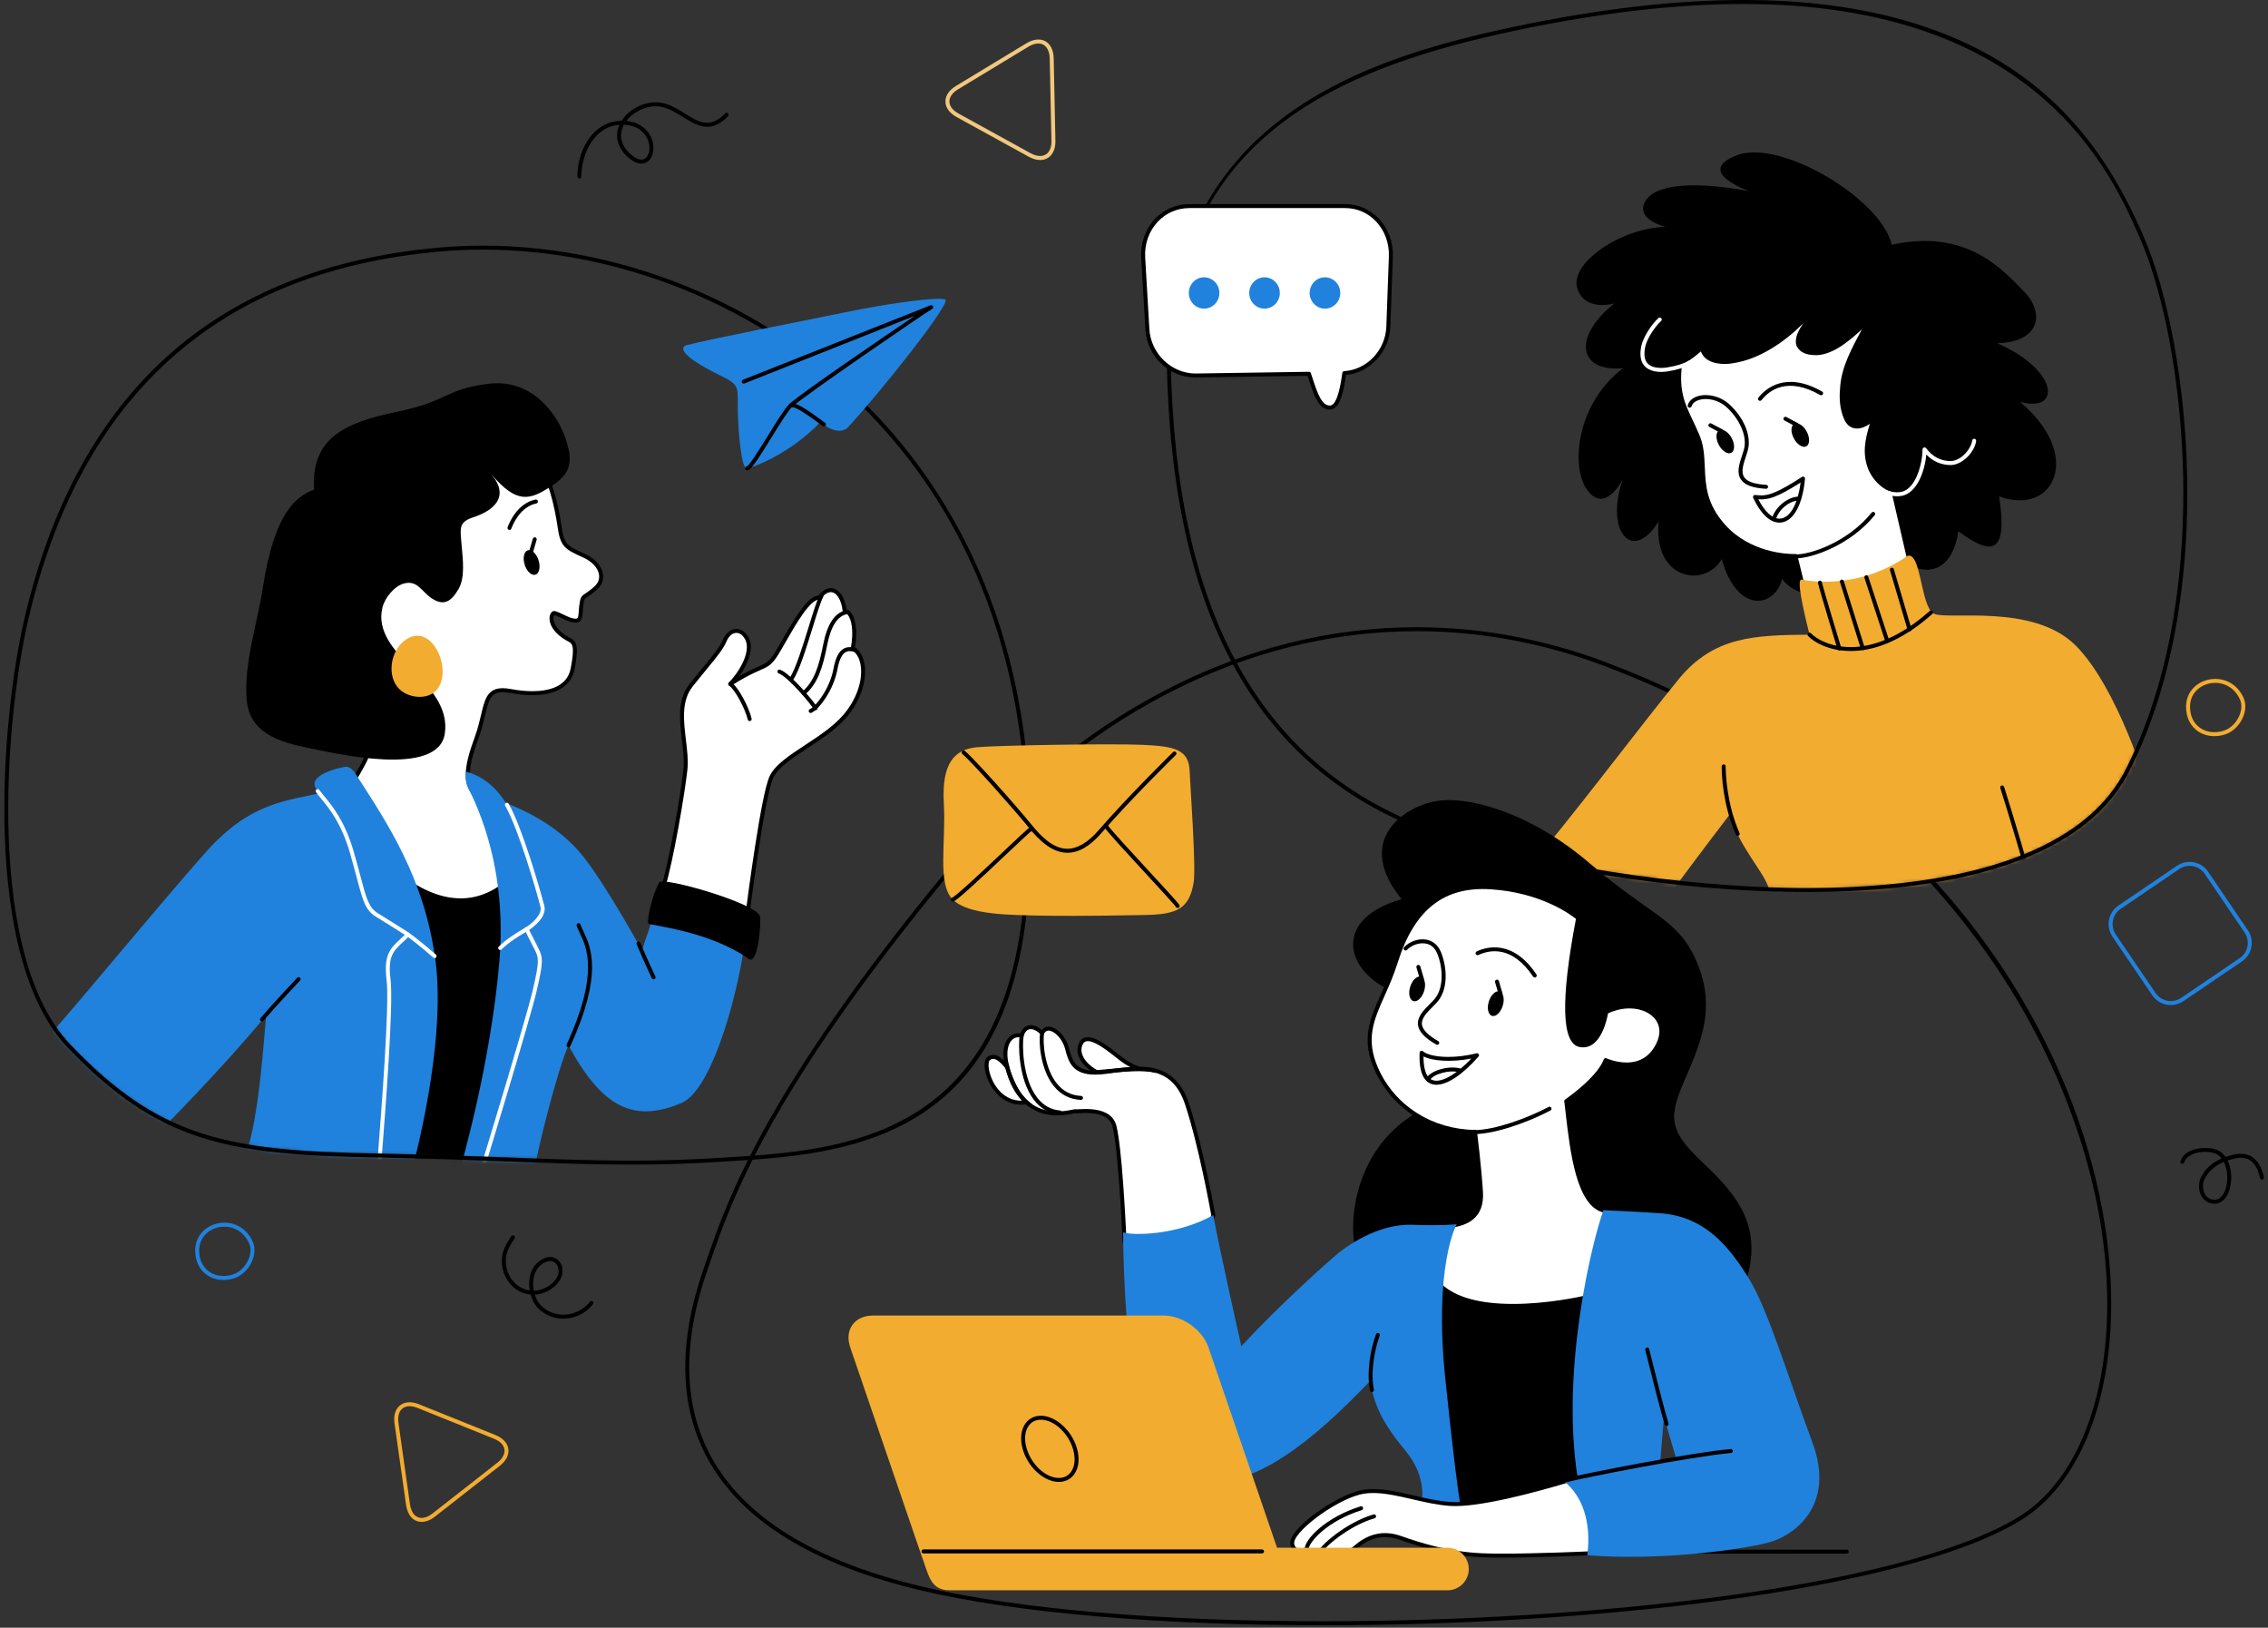 <svg xmlns="http://www.w3.org/2000/svg" width="492" height="353" viewBox="0 0 492 353" fill="none"><rect x="0" y="0" width="492" height="353" fill="#333333" stroke="none"/><path d="M480.424 261.048C480.226 261.048 480.023 261.028 479.816 260.986C478.683 260.797 477.802 260.069 477.349 258.935C476.795 257.554 476.993 255.81 477.829 254.696C478.476 253.389 480.147 252.017 481.943 251.221C481.577 250.752 481.131 250.388 480.603 250.177C479.392 249.692 477.197 249.598 475.517 250.376C474.642 250.781 474.077 251.352 473.838 252.071C473.762 252.297 473.52 252.419 473.292 252.343C473.066 252.267 472.944 252.023 473.019 251.797C473.333 250.857 474.071 250.095 475.155 249.592C476.82 248.819 479.303 248.725 480.924 249.376C481.679 249.678 482.296 250.213 482.775 250.895C483.085 250.793 483.395 250.708 483.7 250.648C485.532 250.034 487.116 250.07 488.352 250.77C489.682 251.523 490.609 253.044 491.108 255.291C491.16 255.524 491.013 255.754 490.78 255.806C490.547 255.857 490.317 255.711 490.265 255.478C489.821 253.48 489.034 252.148 487.927 251.521C486.909 250.945 485.562 250.932 483.92 251.48C483.69 251.525 483.459 251.586 483.225 251.658C484.123 253.474 484.268 255.933 483.674 257.934C483.082 259.926 481.892 261.047 480.424 261.048ZM482.411 251.96C480.737 252.678 479.161 253.946 478.559 255.146C477.864 256.085 477.708 257.515 478.148 258.613C478.387 259.209 478.897 259.958 479.969 260.137C481.81 260.499 482.59 258.547 482.845 257.689C483.393 255.848 483.238 253.564 482.411 251.96Z" fill="black"></path><path d="M122.188 285.975C120.071 285.975 118.099 285.135 116.596 283.585C115.929 282.832 115.424 281.833 115.12 280.751C114.003 280.654 112.931 280.269 111.984 279.614C110.333 278.472 109.219 276.602 108.928 274.486C108.6 271.863 109.504 270.249 110.921 268.085C111.051 267.887 111.32 267.831 111.518 267.961C111.717 268.091 111.773 268.359 111.643 268.558C110.296 270.613 109.486 271.994 109.784 274.372C110.041 276.245 111.023 277.899 112.475 278.904C113.217 279.419 114.049 279.74 114.917 279.86C114.735 278.814 114.738 277.735 114.958 276.758C115.373 274.914 116.469 273.566 118.123 272.86C119.125 272.433 120.181 272.547 120.949 273.164C121.831 273.872 122.203 275.115 121.946 276.489C121.504 278.296 119.464 280.055 117.194 280.605C116.801 280.695 116.406 280.748 116.015 280.768C116.286 281.622 116.699 282.402 117.228 283C118.638 284.454 120.54 285.198 122.553 285.103C124.676 284.995 126.649 283.977 127.965 282.311C128.113 282.124 128.384 282.093 128.572 282.239C128.758 282.387 128.79 282.658 128.643 282.845C127.173 284.707 124.97 285.844 122.598 285.965C122.46 285.972 122.323 285.975 122.188 285.975ZM119.334 273.467C119.053 273.467 118.758 273.529 118.462 273.656C116.707 274.404 116.046 275.86 115.8 276.949C115.589 277.883 115.6 278.922 115.796 279.912C116.194 279.905 116.597 279.857 116.998 279.765C118.939 279.295 120.744 277.776 121.104 276.308C121.297 275.276 121.039 274.344 120.409 273.838C120.102 273.592 119.732 273.467 119.334 273.467Z" fill="black"></path><path d="M125.693 38.696C125.456 38.696 125.262 38.503 125.261 38.266C125.245 34.584 126.667 30.897 128.972 28.644C130.601 27.052 132.63 26.204 134.859 26.181C136.605 23.441 140.252 21.754 143.453 22.284C145.331 22.596 146.975 23.623 148.564 24.616C151.503 26.452 154.043 28.038 157.308 24.593C157.471 24.42 157.745 24.412 157.918 24.577C158.091 24.74 158.098 25.014 157.934 25.187C154.185 29.145 151.096 27.216 148.107 25.348C146.59 24.399 145.02 23.419 143.313 23.136C140.644 22.695 137.534 24.041 135.879 26.227C139.326 26.569 141.085 28.745 141.585 30.759C142.051 32.635 141.496 34.499 140.268 35.192C139.559 35.592 138.039 35.935 135.841 33.728C133.878 31.757 133.356 29.346 134.382 27.063C132.557 27.187 130.944 27.925 129.577 29.262C127.433 31.358 126.111 34.807 126.126 38.264C126.127 38.502 125.935 38.696 125.696 38.697C125.695 38.696 125.693 38.696 125.693 38.696ZM135.347 27.053C135.332 27.082 135.316 27.111 135.3 27.142C134.244 29.191 134.652 31.313 136.451 33.118C137.761 34.434 138.999 34.916 139.843 34.439C140.726 33.941 141.115 32.449 140.746 30.967C140.529 30.088 139.499 27.241 135.347 27.053Z" fill="black"></path><path d="M480.384 159.648C477.362 159.648 475.012 157.783 474.397 154.898C473.842 152.288 474.694 150.543 475.506 149.538C476.675 148.094 478.557 147.232 480.54 147.232C483.309 147.232 485.632 148.819 486.758 151.477C487.26 152.704 487.181 154.175 486.54 155.625C485.807 157.282 484.427 158.647 482.938 159.188C482.1 159.493 481.24 159.648 480.384 159.648ZM480.54 148.094C478.815 148.094 477.184 148.837 476.177 150.08C475.181 151.311 474.857 152.915 475.241 154.718C475.767 157.189 477.786 158.784 480.384 158.784C481.139 158.784 481.899 158.647 482.643 158.377C483.918 157.913 485.109 156.724 485.751 155.275C486.297 154.042 486.371 152.811 485.96 151.808C484.977 149.485 482.95 148.094 480.54 148.094Z" fill="#F2AC30"></path><path d="M48.501 277.578C45.479 277.578 43.129 275.713 42.514 272.828C41.958 270.217 42.81 268.472 43.624 267.467C44.792 266.023 46.675 265.161 48.657 265.161C51.426 265.161 53.749 266.748 54.875 269.405C55.377 270.634 55.299 272.105 54.657 273.556C53.924 275.213 52.544 276.577 51.056 277.118C50.217 277.423 49.358 277.578 48.501 277.578ZM48.657 266.024C46.932 266.024 45.301 266.766 44.295 268.01C43.298 269.242 42.974 270.845 43.359 272.647C43.885 275.118 45.904 276.715 48.502 276.715C49.257 276.715 50.017 276.578 50.761 276.307C52.036 275.844 53.227 274.655 53.868 273.207C54.415 271.973 54.489 270.741 54.078 269.737C53.094 267.415 51.068 266.024 48.657 266.024Z" fill="#2082DD"></path><path d="M470.917 217.967C469.303 217.967 467.802 217.176 466.902 215.851L458.253 203.118C457.53 202.052 457.265 200.764 457.51 199.491C457.752 198.217 458.473 197.118 459.538 196.394L472.273 187.743C473.074 187.2 474.01 186.913 474.981 186.913C476.595 186.913 478.097 187.704 478.998 189.03L487.647 201.763C489.144 203.972 488.568 206.988 486.362 208.488L473.63 217.135C472.826 217.68 471.889 217.967 470.917 217.967ZM474.979 187.776C474.182 187.776 473.413 188.011 472.757 188.457L460.022 197.108C459.147 197.702 458.556 198.605 458.355 199.653C458.156 200.699 458.373 201.757 458.967 202.632L467.616 215.365C468.354 216.454 469.588 217.104 470.916 217.104C471.715 217.104 472.483 216.868 473.142 216.421L485.873 207.773C487.688 206.54 488.161 204.061 486.93 202.247L478.281 189.515C477.543 188.426 476.307 187.776 474.979 187.776Z" fill="#2082DD"></path><path d="M91.475 330.051C89.707 330.051 88.409 328.645 88.088 326.382L85.585 308.704C85.375 307.218 85.65 305.988 86.381 305.148C87.356 304.024 89.045 303.789 90.905 304.538L107.465 311.207C109.098 311.865 110.097 312.936 110.279 314.221C110.461 315.507 109.799 316.813 108.413 317.898L94.356 328.906C93.4 329.653 92.403 330.051 91.475 330.051ZM88.841 304.961C88.084 304.961 87.459 305.22 87.031 305.712C86.478 306.35 86.267 307.369 86.44 308.581L88.942 326.26C89.202 328.092 90.148 329.187 91.474 329.187C92.207 329.187 93.02 328.854 93.823 328.225L107.881 317.217C109.012 316.331 109.561 315.309 109.424 314.341C109.287 313.373 108.476 312.544 107.141 312.006L90.582 305.337C89.961 305.087 89.376 304.961 88.841 304.961Z" fill="#F2AC30"></path><path d="M225.638 34.702C224.86 34.702 224.03 34.462 223.172 33.99L207.527 25.387C205.985 24.54 205.121 23.358 205.094 22.059C205.067 20.761 205.881 19.544 207.386 18.633L222.66 9.386C223.555 8.844 224.426 8.569 225.248 8.569C227.221 8.569 228.529 10.167 228.58 12.641L228.953 30.49C228.982 31.901 228.608 33.046 227.869 33.799C227.29 34.389 226.52 34.702 225.638 34.702ZM225.248 9.431C224.594 9.431 223.854 9.671 223.105 10.124L207.831 19.37C206.601 20.115 205.935 21.063 205.956 22.041C205.976 23.019 206.681 23.939 207.942 24.631L223.587 33.235C225.059 34.043 226.435 34.029 227.251 33.195C227.824 32.61 228.113 31.681 228.089 30.507L227.716 12.658C227.675 10.668 226.729 9.431 225.248 9.431Z" fill="#F2C87E"></path><path d="M287.054 352.465C287.047 352.465 287.046 352.465 287.039 352.465C251.346 352.464 220.372 349.783 199.824 344.916C176.438 339.377 160.861 329.775 153.528 316.375C147.329 305.051 147.044 291.143 152.68 275.036C152.892 274.431 153.11 273.8 153.337 273.143C157.738 260.389 165.929 236.65 204.9 189.351C233.235 154.961 269.6 136.021 307.297 136.021C321.206 136.021 335.033 138.583 348.392 143.635C381.698 156.231 409.549 176.479 428.935 202.19C445.249 223.828 455.418 249.128 457.568 273.43C459.891 299.688 452.422 321.319 438.074 329.881C411.932 345.481 343.388 352.465 287.054 352.465ZM307.297 136.883C269.862 136.883 233.733 155.712 205.565 189.9C166.694 237.079 158.535 260.721 154.151 273.424C153.924 274.083 153.706 274.715 153.494 275.321C147.941 291.188 148.207 304.861 154.283 315.962C161.496 329.138 176.884 338.597 200.022 344.078C220.508 348.929 251.411 351.602 287.039 351.603C287.043 351.603 287.05 351.603 287.054 351.603C343.272 351.603 411.629 344.658 437.633 329.139C451.693 320.748 459.002 299.431 456.708 273.506C452.992 231.512 422.316 172.514 348.087 144.442C334.825 139.425 321.101 136.883 307.297 136.883Z" fill="black"></path><mask id="mask0_30_12" style="mask-type:luminance" maskUnits="userSpaceOnUse" x="1" y="53" width="223" height="200"><path d="M5.597 134.798C1.251 153.781 -4.382 206.566 14.978 226.862C34.337 247.158 49.012 249.969 82.11 250.593C115.207 251.217 131.757 253.087 156.111 251.527C180.467 249.968 218.558 249.108 222.618 194.076C229.951 94.673 155.29 48.809 95.339 54.117C35.389 59.425 13.794 98.988 5.597 134.798Z" fill="white"></path></mask><g mask="url(#mask0_30_12)"><path d="M117.548 101.342C119.264 104.152 120.667 109.149 121.451 114.612C121.999 118.437 123.013 118.829 126.759 120.545C130.506 122.262 131.366 125.54 129.335 127.414C126.444 130.083 126.447 128.624 126.057 131.63C125.796 133.633 126.339 135.234 123.643 134.371C122.584 134.032 120.395 132.729 120.083 132.969C119.15 133.69 119.436 136.421 122.996 138.47C124.293 139.217 125.369 139.117 124.222 145.056C123.223 150.23 116.962 151.028 110.756 149.857C104.55 148.687 105.839 153.37 103.379 160.044C100.92 166.719 100.569 170.465 103.964 173.276C107.361 176.086 110.054 189.551 109.702 192.83C109.351 196.108 97.641 202.899 87.688 191.893C82.303 184.399 76.213 169.997 76.213 169.997C76.213 169.997 82.536 161.215 82.418 152.667C82.302 144.12 78.672 111.919 90.498 102.786C102.326 93.653 116.377 99.079 117.548 101.342Z" fill="white"></path><path d="M99.906 198.353C96.734 198.353 91.984 197.283 87.371 192.18C81.988 184.695 75.879 170.307 75.818 170.163C75.76 170.024 75.778 169.866 75.866 169.743C75.928 169.656 82.104 160.974 81.99 152.671C81.974 151.491 81.888 149.816 81.79 147.877C81.168 135.727 79.876 110.445 90.237 102.444C95.808 98.141 101.628 97.238 105.529 97.238C111.867 97.238 117.108 99.551 117.933 101.143C119.609 103.886 121.053 108.782 121.88 114.551C122.383 118.067 123.216 118.448 126.721 120.052L126.941 120.153C129.111 121.148 130.515 122.716 130.792 124.455C130.99 125.694 130.577 126.858 129.63 127.731C128.604 128.679 127.925 129.124 127.476 129.419C126.731 129.907 126.717 129.917 126.487 131.685C126.439 132.051 126.42 132.402 126.401 132.726C126.323 134.088 126.196 135.641 123.513 134.781C123.065 134.638 122.45 134.343 121.855 134.058C121.335 133.809 120.574 133.445 120.275 133.38C120.119 133.56 120.041 133.874 120.066 134.247C120.136 135.271 120.999 136.82 123.213 138.094C123.327 138.16 123.44 138.22 123.55 138.277C124.954 139.013 125.699 139.694 124.647 145.137C123.947 148.762 120.686 150.758 115.463 150.758C113.974 150.758 112.364 150.597 110.679 150.279C110.073 150.165 109.528 150.107 109.06 150.107C106.515 150.107 106.035 151.684 105.194 155.251C104.85 156.711 104.459 158.366 103.787 160.191C101.175 167.28 101.289 170.497 104.241 172.941C107.782 175.871 110.504 189.411 110.133 192.874C109.896 195.08 105.498 198.353 99.906 198.353ZM76.706 170.047C77.496 171.886 83.105 184.772 88.04 191.639C92.412 196.47 96.908 197.491 99.906 197.491C105.115 197.491 109.097 194.436 109.275 192.782C109.614 189.614 106.896 176.258 103.691 173.606C99.976 170.531 100.574 166.414 102.976 159.893C103.63 158.117 104.014 156.49 104.353 155.053C105.149 151.681 105.724 149.244 109.059 149.244C109.589 149.244 110.17 149.305 110.837 149.431C112.47 149.739 114.027 149.895 115.462 149.895C118.832 149.895 123.014 149.041 123.799 144.973C124.779 139.896 124.13 139.556 123.147 139.042C123.028 138.98 122.906 138.915 122.781 138.843C120.65 137.617 119.313 135.921 119.204 134.306C119.155 133.58 119.379 132.968 119.82 132.627C120.195 132.337 120.846 132.62 122.226 133.28C122.795 133.553 123.384 133.834 123.775 133.96C124.228 134.105 124.593 134.179 124.859 134.179C125.369 134.179 125.464 133.968 125.539 132.677C125.558 132.334 125.58 131.961 125.63 131.574C125.89 129.574 125.992 129.359 127 128.697C127.426 128.417 128.069 127.995 129.043 127.096C129.77 126.425 130.088 125.534 129.938 124.589C129.711 123.162 128.455 121.796 126.579 120.937L126.36 120.836C122.795 119.204 121.594 118.655 121.024 114.673C120.214 109.016 118.812 104.238 117.181 101.566C116.633 100.511 112.032 98.1 105.528 98.1C101.761 98.1 96.143 98.972 90.764 103.125C80.761 110.851 82.037 135.828 82.651 147.832C82.75 149.78 82.836 151.463 82.853 152.658C82.961 160.639 77.671 168.654 76.706 170.047Z" fill="black"></path><path d="M82.11 250.593C84.295 251.531 104.903 252.623 104.903 252.623C104.903 252.623 113.958 223.743 110.212 190.644C102.717 197.201 94.287 195.639 85.856 188.77C91.164 205.006 88.668 238.414 82.11 250.593Z" fill="black"></path><path d="M113.816 122.458C114.272 123.918 115.317 124.892 116.149 124.633C116.982 124.373 117.286 122.977 116.831 121.516C116.375 120.056 115.33 119.082 114.499 119.343C113.667 119.603 113.36 120.997 113.816 122.458Z" fill="black"></path><path d="M115.218 120.042C115.179 120.042 115.137 120.037 115.097 120.025C114.868 119.958 114.737 119.718 114.805 119.489L115.586 116.835C115.653 116.607 115.892 116.474 116.122 116.543C116.35 116.611 116.481 116.851 116.413 117.079L115.632 119.734C115.577 119.921 115.405 120.042 115.218 120.042Z" fill="black"></path><path d="M94.443 208.128C92.033 190.352 84.086 178.592 77.056 167.697C75.977 166.025 74.98 166.264 74.52 166.355C71.159 167.021 67.408 168.6 68.37 170.658C68.573 171.094 68.886 171.542 69.276 172.041C67.818 172.335 66.073 172.701 63.999 173.157C56.191 174.874 51.361 177.961 46.521 182.801C41.681 187.64 16.932 217.65 10.063 225.299C19.119 242.785 34.657 245.361 34.657 245.361C34.657 245.361 48.856 231.077 57.754 220.148C57.442 222.333 56.35 242.63 53.227 250.592C58.743 253.792 74.072 253.639 82.597 253.274C83.997 254.558 89.448 253.402 89.448 253.402C89.448 253.402 96.94 226.55 94.443 208.128Z" fill="#2082DD"></path><path d="M68.136 106.181C64.038 107.703 59.471 111.449 57.012 127.491C55.823 135.248 52.944 143.577 53.486 151.488C53.994 158.893 60.407 160.912 66.944 162.219C72.703 163.371 95.087 168.708 96.498 159.071C98.145 147.827 80.423 142.181 82.965 131.745C83.482 129.624 85.612 126.988 87.806 126.497C90.605 125.871 91.438 128.263 93.614 129.73C96.266 131.518 97.853 130.473 99.446 127.79C100.952 125.254 100.388 121.19 100.149 118.343C99.837 114.611 99.394 113.264 102.631 112.195C107.008 110.753 110.756 107.788 106.543 102.785C112.163 109.457 114.973 108.405 119.54 105.477C124.106 102.549 124.34 99.856 122.584 94.822C120.827 89.787 115.442 82.058 105.957 83.229C96.472 84.4 97.409 86.976 86.051 89.318C74.693 91.662 67.433 95.057 68.136 106.181Z" fill="black"></path><path d="M110.523 114.926C110.475 114.926 110.427 114.918 110.378 114.901C110.154 114.82 110.037 114.574 110.117 114.349C110.423 113.491 112.155 109.166 116.173 108.335C116.406 108.288 116.634 108.437 116.683 108.67C116.731 108.903 116.581 109.132 116.347 109.18C112.781 109.917 111.208 113.857 110.929 114.64C110.867 114.815 110.7 114.926 110.523 114.926Z" fill="black"></path><path d="M82.266 252.897C82.257 252.897 82.248 252.897 82.239 252.896C82.001 252.881 81.82 252.676 81.835 252.439C81.859 252.064 81.938 251.042 82.053 249.554C82.729 240.874 84.525 217.818 83.866 212.552C83.177 207.039 84.671 205.658 86.932 203.568C87.215 203.306 87.512 203.032 87.821 202.734C86.708 202.025 83.784 200.167 81.572 198.816C79.261 197.404 78.752 195.487 77.394 190.363C76.988 188.835 76.528 187.101 75.918 184.985C74.064 178.545 71.422 175.338 69.674 173.215C69.245 172.694 68.875 172.244 68.566 171.813C68.427 171.619 68.472 171.35 68.666 171.211C68.861 171.072 69.131 171.117 69.269 171.311C69.56 171.719 69.922 172.158 70.34 172.666C72.134 174.844 74.844 178.135 76.748 184.746C77.36 186.871 77.841 188.684 78.227 190.143C79.522 195.022 80.007 196.849 82.022 198.08C84.803 199.78 88.704 202.274 88.743 202.3C88.852 202.37 88.925 202.487 88.939 202.617C88.953 202.746 88.907 202.876 88.816 202.968C88.36 203.424 87.925 203.827 87.519 204.202C85.308 206.246 84.089 207.372 84.723 212.445C85.393 217.798 83.593 240.918 82.915 249.622C82.799 251.103 82.72 252.121 82.697 252.493C82.682 252.721 82.493 252.897 82.266 252.897Z" fill="white"></path><path d="M142.528 196.418L139.249 206.097C139.249 206.097 131.443 191.891 126.447 185.646C121.778 179.81 115.066 176.156 109.747 174.173C106.159 168.235 101.089 167.377 101.089 167.377C101.089 167.377 100.687 168.783 101.43 170.562C102.172 172.34 110.21 186.27 108.337 208.44C106.465 230.609 100.063 252.622 100.063 252.622H104.903C104.903 252.622 104.94 252.5 105.009 252.273C108.651 252.742 116.065 253.488 116.299 251.842C116.611 249.656 120.828 232.17 123.325 226.706C130.819 240.6 137.772 243.435 147.832 239.209C155.023 236.189 160.95 212.031 161.73 202.507C161.887 202.35 142.528 196.418 142.528 196.418Z" fill="#2082DD"></path><path d="M104.903 253.054C104.862 253.054 104.819 253.048 104.777 253.036C104.549 252.966 104.421 252.725 104.491 252.496C104.587 252.18 114.181 220.751 115.567 214.745C116.992 208.568 116.947 207.827 116.017 206.012C114.849 203.731 113.847 201.727 113.847 201.727C113.747 201.527 113.816 201.285 114.007 201.167C115.06 200.517 117.696 198.442 117.248 196.682C116.251 192.772 112.454 179.816 109.679 174.892L109.59 174.734C109.471 174.527 109.543 174.264 109.75 174.146C109.956 174.026 110.22 174.099 110.339 174.306L110.431 174.469C113.249 179.468 117.08 192.531 118.084 196.471C118.673 198.783 115.797 200.994 114.791 201.685C115.126 202.351 115.909 203.907 116.786 205.621C117.872 207.74 117.829 208.785 116.409 214.941C115.016 220.976 105.413 252.433 105.316 252.751C105.26 252.934 105.089 253.054 104.903 253.054Z" fill="white"></path><path d="M123.324 227.137C123.265 227.137 123.204 227.124 123.145 227.098C122.928 226.999 122.833 226.743 122.932 226.526C129.95 211.164 127.334 205.635 125.771 202.33C125.499 201.756 125.264 201.259 125.101 200.769C125.026 200.543 125.148 200.299 125.374 200.223C125.602 200.147 125.845 200.272 125.92 200.496C126.067 200.936 126.291 201.411 126.551 201.96C128.178 205.4 130.901 211.156 123.716 226.884C123.644 227.043 123.488 227.137 123.324 227.137Z" fill="black"></path><path d="M141.788 212.383C141.626 212.383 141.472 212.293 141.398 212.138C141.381 212.102 139.656 208.494 138.11 204.781C138.019 204.561 138.122 204.308 138.342 204.217C138.561 204.129 138.814 204.229 138.907 204.45C140.445 208.143 142.159 211.732 142.177 211.767C142.28 211.982 142.189 212.24 141.974 212.343C141.913 212.37 141.85 212.383 141.788 212.383Z" fill="black"></path><path d="M143.777 192.71C145.533 187.207 148.109 172.337 148.695 166.833C149.28 161.331 146.001 153.603 149.865 148.685C153.729 143.767 156.188 141.308 157.242 138.849C158.296 136.39 160.754 136.039 162.043 138.498C163.331 140.958 161.339 145.29 158.413 148.334C165.556 143.767 166.141 145.406 168.365 141.894C170.591 138.381 174.923 129.364 177.734 129.599C180.076 126.438 182.768 128.194 183.236 132.527C184.642 132.41 185.93 135.689 184.993 140.605C188.389 142.597 188.037 149.856 183.236 155.359C178.436 160.863 169.303 164.141 167.312 168.591C165.322 173.04 162.044 199.152 162.044 199.152L143.777 192.71Z" fill="white"></path><path d="M162.043 199.582C161.994 199.582 161.946 199.573 161.899 199.558L143.633 193.117C143.413 193.039 143.294 192.801 143.365 192.579C145.135 187.034 147.702 172.08 148.266 166.787C148.462 164.933 148.21 162.821 147.943 160.587C147.424 156.255 146.888 151.775 149.526 148.418C150.715 146.905 151.766 145.631 152.692 144.507C154.768 141.989 156.14 140.327 156.845 138.679C157.46 137.244 158.545 136.388 159.748 136.388C160.814 136.388 161.789 137.084 162.425 138.297C163.577 140.496 162.403 143.823 160.391 146.627C162.234 145.569 163.518 145.004 164.452 144.593C166.16 143.84 166.8 143.559 168.001 141.661C168.476 140.912 169.063 139.88 169.687 138.788C172.645 133.601 175.279 129.294 177.521 129.165C178.566 127.839 179.558 127.553 180.216 127.553C181.918 127.553 183.234 129.336 183.622 132.128C183.902 132.196 184.237 132.371 184.566 132.769C185.429 133.812 186.168 136.425 185.47 140.396C186.562 141.15 187.279 142.423 187.553 144.1C188.133 147.665 186.566 152.195 183.562 155.64C181.297 158.238 178.169 160.291 175.143 162.278C171.841 164.446 168.722 166.494 167.707 168.765C165.765 173.106 162.504 198.943 162.472 199.203C162.455 199.332 162.382 199.447 162.271 199.516C162.201 199.56 162.122 199.582 162.043 199.582ZM144.312 192.441L161.682 198.566C162.171 194.73 165.059 172.571 166.918 168.415C168.037 165.913 171.258 163.798 174.669 161.559C177.645 159.605 180.723 157.584 182.91 155.076C185.754 151.816 187.242 147.564 186.7 144.241C186.448 142.698 185.783 141.569 184.774 140.978C184.616 140.886 184.534 140.704 184.569 140.525C185.252 136.933 184.727 134.319 183.901 133.322C183.763 133.155 183.548 132.956 183.309 132.956C183.089 132.956 182.831 132.793 182.808 132.573C182.539 130.088 181.497 128.418 180.216 128.418C179.516 128.418 178.778 128.915 178.081 129.857C177.992 129.977 177.849 130.046 177.698 130.03H177.697C175.677 130.03 172.523 135.559 170.437 139.218C169.809 140.32 169.215 141.36 168.73 142.126C167.388 144.245 166.576 144.602 164.8 145.385C163.482 145.965 161.677 146.76 158.646 148.698C158.462 148.814 158.218 148.775 158.08 148.608C157.941 148.439 157.952 148.193 158.103 148.036C160.754 145.278 162.903 141.069 161.661 138.699C161.173 137.766 160.494 137.253 159.749 137.253C158.903 137.253 158.114 137.914 157.639 139.02C156.884 140.781 155.482 142.483 153.358 145.058C152.434 146.178 151.388 147.448 150.205 148.953C147.788 152.03 148.302 156.328 148.799 160.486C149.072 162.771 149.33 164.93 149.123 166.881C148.57 172.078 146.089 186.565 144.312 192.441Z" fill="black"></path><path d="M162.628 156.376C162.433 156.376 162.256 156.243 162.208 156.045C161.616 153.559 159.391 149.505 158.173 148.693C157.975 148.561 157.922 148.292 158.054 148.095C158.186 147.896 158.453 147.843 158.652 147.975C160.167 148.985 162.449 153.336 163.047 155.845C163.102 156.077 162.959 156.31 162.727 156.365C162.695 156.373 162.661 156.376 162.628 156.376Z" fill="black"></path><path d="M176.914 154.034C176.755 154.034 176.603 153.947 176.527 153.796C176.092 152.923 170.907 146.709 168.931 146.049C168.705 145.974 168.584 145.73 168.659 145.504C168.734 145.278 168.977 145.155 169.204 145.231C171.47 145.987 176.825 152.463 177.299 153.41C177.406 153.623 177.319 153.882 177.106 153.989C177.044 154.019 176.979 154.034 176.914 154.034Z" fill="black"></path><path d="M175.859 154.62C175.696 154.62 175.54 154.528 175.467 154.37C175.367 154.153 175.462 153.897 175.678 153.797C177.034 153.171 180.016 149.348 180.821 144.977C181.234 142.737 181.922 141.345 182.927 140.723C183.857 140.147 184.885 140.344 185.578 140.542C185.808 140.607 185.94 140.846 185.875 141.075C185.809 141.304 185.571 141.433 185.342 141.372C184.479 141.124 183.874 141.152 183.382 141.456C182.607 141.937 182.031 143.174 181.67 145.134C180.841 149.633 177.732 153.799 176.041 154.58C175.981 154.607 175.92 154.62 175.859 154.62Z" fill="black"></path><path d="M174.337 150.755C174.217 150.755 174.097 150.705 174.012 150.607C173.856 150.426 173.875 150.154 174.054 149.997C176.607 147.778 177.653 144.542 178.597 139.703C179.466 135.249 181.16 132.77 183.63 132.335C183.863 132.292 184.088 132.45 184.13 132.685C184.171 132.92 184.015 133.143 183.78 133.185C181.697 133.551 180.239 135.8 179.445 139.868C178.465 144.892 177.361 148.266 174.621 150.649C174.538 150.72 174.438 150.755 174.337 150.755Z" fill="black"></path><path d="M171.643 147.711C171.557 147.711 171.471 147.686 171.396 147.633C171.201 147.496 171.154 147.226 171.291 147.032C172.561 145.226 174.156 140.065 175.438 135.919C176.396 132.818 177.224 130.139 177.822 129.042C177.937 128.832 178.198 128.755 178.407 128.869C178.616 128.983 178.693 129.245 178.579 129.454C178.022 130.476 177.168 133.243 176.262 136.173C174.894 140.597 173.345 145.611 171.996 147.528C171.913 147.648 171.78 147.711 171.643 147.711Z" fill="black"></path><path d="M56.817 221.517C56.719 221.517 56.619 221.483 56.538 221.414C56.357 221.26 56.335 220.988 56.489 220.806C59.12 217.712 64.413 212.104 64.467 212.048C64.63 211.876 64.903 211.866 65.076 212.03C65.249 212.194 65.257 212.467 65.093 212.64C65.04 212.696 59.763 218.287 57.146 221.365C57.061 221.466 56.94 221.517 56.817 221.517Z" fill="black"></path><path d="M143.014 191.318C141.288 194.554 140.29 199.802 140.641 200.271C140.992 200.739 153.8 201.781 162.537 208.037C164.528 208.973 165.164 199.75 164.853 198.682C164.033 195.872 144.068 190.147 143.014 191.318Z" fill="black"></path><path d="M94.287 207.779C94.186 207.779 94.086 207.744 94.004 207.673C93.964 207.639 90.03 204.224 88.2 203.004C88.002 202.872 87.948 202.604 88.08 202.406C88.212 202.209 88.479 202.155 88.678 202.287C90.553 203.536 94.406 206.88 94.569 207.022C94.749 207.178 94.767 207.45 94.611 207.63C94.527 207.729 94.407 207.779 94.287 207.779Z" fill="white"></path><path d="M108.507 206.024C108.397 206.024 108.287 205.981 108.202 205.898C108.034 205.729 108.034 205.456 108.202 205.288C109.851 203.639 111.957 202.374 113.352 201.537C113.698 201.33 113.995 201.153 114.221 201.006C114.421 200.876 114.688 200.933 114.818 201.132C114.947 201.331 114.89 201.599 114.691 201.728C114.458 201.88 114.153 202.063 113.796 202.277C112.438 203.092 110.386 204.324 108.813 205.897C108.728 205.981 108.618 206.024 108.507 206.024Z" fill="white"></path><path d="M95.967 144.701C95.511 140.444 92.156 136.081 88.171 138.626C84.707 140.838 83.652 146.795 86.823 149.619C88.172 150.821 90.357 151.383 92.183 151.025C95.251 150.423 96.276 147.586 95.967 144.701Z" fill="#F2AC30"></path></g><path d="M136.873 252.565H136.871C128.452 252.565 120.207 252.255 110.661 251.894C102.462 251.585 93.168 251.233 82.103 251.025C49.778 250.416 34.627 248.088 14.667 227.161C-4.011 207.578 0.208 156.413 5.178 134.702C16.501 85.237 46.823 57.98 95.302 53.688C98.406 53.414 101.59 53.274 104.761 53.274C136.824 53.274 169.026 67.334 190.903 90.884C207.707 108.974 226.926 141.567 223.049 194.109C219.07 248.037 182.398 250.321 158.13 251.834L156.139 251.96C149.673 252.372 143.551 252.565 136.873 252.565ZM104.761 54.136C101.615 54.136 98.457 54.274 95.377 54.547C47.313 58.803 17.248 85.835 6.017 134.894C1.081 156.457 -3.148 207.235 15.29 226.564C35.025 247.254 50.048 249.557 82.117 250.161C93.191 250.37 102.489 250.72 110.693 251.031C120.231 251.391 128.467 251.702 136.87 251.702H136.872C143.532 251.702 149.636 251.509 156.084 251.097L158.076 250.972C182.044 249.479 218.264 247.222 222.188 194.044C225.237 152.701 214.201 117.231 190.27 91.47C168.553 68.093 136.587 54.136 104.761 54.136Z" fill="black"></path><path d="M148.864 74.878C154.711 73.353 173.402 69.792 183.192 67.758C192.982 65.724 203.662 64.325 205.06 64.962C206.458 65.597 190.947 85.177 183.7 92.932C181.285 94.584 177.979 91.534 177.979 91.534C171.113 98.654 163.358 101.323 162.087 101.578C160.815 101.832 160.179 93.95 160.052 89.245C159.925 84.541 160.76 83.624 156.874 81.744C144.795 75.894 148.864 74.878 148.864 74.878Z" fill="#2082DD"></path><path d="M162.086 102.009C161.896 102.009 161.723 101.883 161.67 101.691C161.607 101.461 161.742 101.223 161.972 101.161C162.61 100.929 164.93 97.171 166.624 94.427C168.445 91.479 170.164 88.692 171.189 87.668C173.119 85.738 190.903 73.598 198.452 68.488L161.482 83.161C161.261 83.248 161.01 83.14 160.921 82.919C160.833 82.698 160.942 82.448 161.163 82.359L201.847 66.213C202.06 66.127 202.305 66.227 202.4 66.438C202.494 66.649 202.405 66.897 202.199 67C200.942 67.666 173.816 86.26 171.797 88.278C170.843 89.232 169.07 92.103 167.356 94.88C164.411 99.65 163.032 101.765 162.197 101.993C162.162 102.003 162.124 102.009 162.086 102.009Z" fill="black"></path><path d="M178.741 92.474C178.652 92.474 178.563 92.447 178.486 92.391L178.301 92.254C175.694 90.348 172.448 87.97 171.687 88.358C171.474 88.465 171.216 88.378 171.108 88.165C171.001 87.952 171.088 87.693 171.302 87.586C172.476 87 174.802 88.627 178.81 91.557L178.995 91.693C179.188 91.833 179.23 92.103 179.089 92.296C179.005 92.412 178.874 92.474 178.741 92.474Z" fill="black"></path><path d="M211.922 162.051C207.032 162.499 204.256 165.536 204.746 174.179C205.234 182.825 203.277 191.746 206.703 195.09C210.129 198.437 218.771 198.439 226.765 198.577C234.757 198.715 245.107 198.481 248.171 198.437C255.388 198.333 257.957 197.079 258.936 191.431C259.513 188.107 258.129 169.356 258.08 167.384C257.957 162.47 254.777 161.842 247.805 161.528C241.119 161.227 216.489 161.633 211.922 162.051Z" fill="#F2AC30"></path><path d="M231.555 184.935C231.522 184.935 231.49 184.934 231.458 184.934C228.018 184.882 225.221 181.988 223.168 179.472C219.376 174.82 210.842 165.282 208.768 163.509C208.587 163.355 208.565 163.082 208.72 162.901C208.875 162.719 209.148 162.699 209.329 162.853C211.43 164.649 220.025 174.252 223.838 178.926C225.771 181.297 228.387 184.025 231.471 184.071C233.677 184.086 235.983 182.748 238.33 180.039C244.791 172.585 254.378 163.196 254.474 163.102C254.646 162.935 254.919 162.939 255.084 163.109C255.251 163.279 255.248 163.552 255.077 163.719C254.981 163.813 245.42 173.177 238.982 180.603C236.458 183.517 234.027 184.935 231.555 184.935Z" fill="black"></path><path d="M206.703 195.521C206.544 195.521 206.392 195.433 206.316 195.282C206.21 195.069 206.297 194.81 206.511 194.704C207.632 194.146 213.353 188.746 217.53 184.803C220.99 181.537 222.97 179.675 223.44 179.389C223.643 179.263 223.908 179.328 224.034 179.532C224.158 179.735 224.094 180 223.89 180.125C223.476 180.379 220.875 182.833 218.123 185.431C212.462 190.774 208.041 194.906 206.895 195.476C206.833 195.508 206.768 195.521 206.703 195.521Z" fill="black"></path><path d="M255.472 196.917C255.324 196.917 255.18 196.841 255.099 196.704C254.824 196.236 251.61 192.754 248.502 189.387C244.399 184.943 240.157 180.347 239.515 179.328C239.388 179.127 239.448 178.86 239.649 178.734C239.853 178.606 240.118 178.669 240.244 178.868C240.844 179.821 245.249 184.593 249.135 188.803C253.094 193.091 255.536 195.746 255.843 196.268C255.963 196.473 255.894 196.737 255.688 196.859C255.622 196.898 255.547 196.917 255.472 196.917Z" fill="black"></path><mask id="mask1_30_12" style="mask-type:luminance" maskUnits="userSpaceOnUse" x="253" y="0" width="222" height="194"><path d="M328.833 6.17C298.688 12.524 251.501 25.644 253.672 83.153C255.844 140.662 277.954 170.302 314.872 181.804C351.79 193.305 442.376 205.119 461.609 166.883C480.843 128.648 474.502 74.061 464.576 51.368C454.649 28.674 430.587 -15.278 328.833 6.17Z" fill="white"></path></mask><g mask="url(#mask1_30_12)"><path d="M410.378 53.078C408.005 43.011 386.144 30.068 376.796 33.663C367.449 37.258 379.385 41.429 379.385 41.429C365.004 38.84 358.101 40.565 356.662 44.162C355.224 47.757 361.264 49.195 361.264 49.195C351.485 49.483 340.555 57.105 342.137 62.427C343.719 67.747 350.191 65.806 350.191 65.806C340.986 73.213 342.487 80.744 352.092 79.855C341.993 87.451 340.556 101.4 344.438 106.435C348.321 111.469 352.09 103.849 352.09 103.849C348.033 115.064 354.073 122.398 359.826 113.05C358.532 125.85 369.893 127.576 373.489 121.248C376.941 133.473 385.138 131.602 386.577 125.563C391.035 131.171 399.807 129.301 401.533 123.261C406.423 129.014 410.738 123.764 410.306 119.306C415.34 125.203 423.25 125.921 424.832 115.208C432.022 120.529 435.618 120.385 433.676 107.657C445.685 112.043 452.013 98.668 438.207 87.163C447.411 89.608 446.404 80.116 433.245 74.436C442.521 74.22 443.671 67.891 439.069 63.218C434.468 58.544 426.701 49.482 410.378 53.078Z" fill="black"></path><path d="M364.669 77.644C363.264 86.075 365.763 88.574 368.26 94.506C370.759 100.438 367.266 106.69 373.92 114.098C380.126 121.007 389.493 120.578 389.493 120.578L392.147 131.35L415.097 125.417L410.102 103.794C410.102 103.794 414.786 101.219 413.38 92.007C411.975 82.796 411.819 60.003 389.493 63.437C367.167 66.871 366.7 70.93 364.669 77.644Z" fill="white"></path><path d="M392.147 131.782C392.069 131.782 391.993 131.761 391.926 131.72C391.826 131.662 391.756 131.565 391.728 131.453L389.157 121.013C387.526 121.013 379.254 120.68 373.6 114.385C369.325 109.625 369.132 105.222 368.963 101.338C368.861 99.011 368.765 96.813 367.864 94.672C367.38 93.522 366.902 92.513 366.438 91.538C364.569 87.599 363.093 84.489 364.245 77.572L364.459 76.848C366.41 70.314 367.587 66.368 389.429 63.009C390.958 62.775 392.433 62.654 393.813 62.654C410.25 62.654 412.218 78.987 413.393 88.744C413.534 89.923 413.664 91.003 413.807 91.941C415.057 100.131 411.629 103.249 410.59 103.989L415.518 125.318C415.57 125.545 415.432 125.774 415.206 125.833L392.255 131.766C392.219 131.777 392.183 131.782 392.147 131.782ZM389.493 120.146C389.691 120.146 389.865 120.281 389.912 120.474L392.461 130.823L414.582 125.104L409.681 103.891C409.638 103.703 409.725 103.509 409.893 103.415C409.936 103.391 414.29 100.834 412.953 92.071C412.809 91.125 412.678 90.037 412.534 88.849C411.394 79.375 409.483 63.518 393.811 63.518C392.474 63.518 391.044 63.634 389.559 63.863C368.255 67.139 367.138 70.887 365.284 77.095L365.083 77.767C363.988 84.364 365.341 87.219 367.216 91.168C367.684 92.153 368.167 93.17 368.658 94.338C369.62 96.621 369.719 98.894 369.825 101.3C369.996 105.222 370.173 109.279 374.242 113.809C379.664 119.845 387.627 120.151 389.168 120.151C389.582 120.151 389.48 120.146 389.493 120.146Z" fill="black"></path><path d="M418.68 84.139C417.901 79.434 416.945 74.984 414.513 70.793C413.013 68.207 411.659 65.548 409.124 63.825C402.003 58.984 392.412 59.275 384.308 60.956C377.872 62.292 370.707 64.572 365.719 69.009C364.062 70.483 357.349 77.174 361.697 79.108C364.242 80.24 367.047 77.838 368.967 76.216C369.054 76.46 369.191 76.722 369.39 77.023C370.684 78.964 373.92 79.18 376.078 78.748C381.686 77.885 387.08 74.218 391.178 70.119C390.316 71.414 389.237 73.14 389.668 74.865C390.531 76.807 392.473 77.023 394.199 77.023C397.866 76.807 401.317 73.787 403.906 71.414C401.749 75.513 399.376 79.611 399.16 84.357C398.945 86.514 399.16 88.888 400.023 90.829C401.102 93.418 403.475 93.418 405.632 91.908C404.553 95.359 403.906 98.595 405.416 102.046C406.316 104.104 409.155 107.583 413.111 106.864C416.27 106.291 416.855 98.88 418 96.294C420.137 91.468 419.55 89.394 418.68 84.139Z" fill="black"></path><path d="M360.344 80.658C358.413 80.658 356.545 79.971 356.024 78.013C355.72 76.875 355.9 75.495 356.17 74.583C356.693 72.807 358.308 70.294 359.767 68.98C359.942 68.821 360.215 68.835 360.376 69.012C360.536 69.189 360.521 69.462 360.343 69.621C359.008 70.823 357.476 73.208 356.998 74.827C356.762 75.626 356.6 76.824 356.858 77.79C357.506 80.225 360.944 79.8 361.627 79.69C363.673 79.361 365.19 78.892 366.401 78.215C366.608 78.1 366.872 78.174 366.989 78.381C367.105 78.589 367.031 78.852 366.823 78.968C365.521 79.696 363.914 80.196 361.765 80.542C361.3 80.617 360.82 80.658 360.344 80.658Z" fill="white"></path><path d="M383.115 106.001C383.108 106.001 383.099 106.001 383.092 106C380.253 105.843 378.479 105.187 377.668 103.993C376.66 102.511 377.304 100.576 377.928 98.706C378.049 98.341 378.17 97.977 378.277 97.62C379.233 94.431 377.043 90.581 374.604 88.354C372.679 86.597 370.224 86.267 368.646 86.717C367.751 86.974 367.135 87.478 366.959 88.104C366.895 88.334 366.66 88.466 366.427 88.403C366.197 88.338 366.064 88.1 366.128 87.87C366.388 86.95 367.219 86.228 368.41 85.888C370.219 85.37 373.016 85.736 375.185 87.718C377.906 90.201 380.172 94.303 379.103 97.869C378.994 98.233 378.87 98.606 378.746 98.979C378.189 100.651 377.614 102.38 378.382 103.509C379.022 104.453 380.623 105.001 383.14 105.14C383.378 105.153 383.56 105.357 383.547 105.595C383.534 105.823 383.343 106.001 383.115 106.001Z" fill="black"></path><path d="M381.795 86.928C381.701 86.928 381.606 86.898 381.527 86.835C381.34 86.686 381.309 86.415 381.457 86.228C382.964 84.325 387.327 80.389 395.276 84.914C395.483 85.032 395.556 85.295 395.439 85.502C395.32 85.71 395.057 85.781 394.85 85.664C387.748 81.622 383.835 84.618 382.133 86.764C382.048 86.873 381.923 86.928 381.795 86.928Z" fill="black"></path><path d="M391.932 93.598C392.654 94.947 392.619 96.375 391.851 96.787C391.083 97.2 389.872 96.441 389.148 95.091C388.423 93.744 388.462 92.316 389.228 91.906C389.998 91.493 391.207 92.25 391.932 93.598Z" fill="black"></path><path d="M389.757 92.548C389.688 92.548 389.619 92.532 389.554 92.497L387.112 91.196C386.902 91.084 386.822 90.822 386.934 90.612C387.047 90.402 387.309 90.325 387.518 90.435L389.961 91.736C390.171 91.848 390.251 92.11 390.139 92.319C390.061 92.465 389.912 92.548 389.757 92.548Z" fill="black"></path><path d="M375.657 95.004C376.378 96.353 376.343 97.78 375.575 98.192C374.807 98.605 373.596 97.845 372.873 96.496C372.148 95.149 372.186 93.721 372.953 93.311C373.722 92.898 374.932 93.654 375.657 95.004Z" fill="black"></path><path d="M373.482 93.953C373.413 93.953 373.344 93.936 373.279 93.902L370.836 92.601C370.627 92.488 370.546 92.227 370.659 92.017C370.771 91.806 371.034 91.728 371.243 91.839L373.686 93.14C373.895 93.252 373.976 93.514 373.863 93.723C373.786 93.87 373.636 93.953 373.482 93.953Z" fill="black"></path><path d="M386.015 113.34C383.956 113.34 381.934 111.429 380.32 107.958C380.255 107.817 380.27 107.652 380.36 107.526C380.449 107.4 380.597 107.332 380.755 107.347C381.196 107.391 381.653 107.436 382.101 107.436C383.767 107.436 385.74 106.781 390.897 103.433C391.036 103.343 391.213 103.341 391.355 103.426C391.497 103.511 391.577 103.67 391.561 103.835C391.022 109.698 388.897 113.34 386.015 113.34ZM381.435 108.273C382.815 110.956 384.462 112.477 386.015 112.477C388.24 112.477 390.003 109.435 390.605 104.646C385.197 108.088 383.386 108.411 381.435 108.273Z" fill="black"></path><path d="M384.809 113.007C384.772 113.007 384.733 113.003 384.695 112.992C384.465 112.929 384.33 112.692 384.393 112.462C385.153 109.674 388.251 107.591 390.288 107.711C390.525 107.726 390.706 107.93 390.692 108.168C390.677 108.406 390.493 108.587 390.234 108.572C388.499 108.462 385.866 110.344 385.225 112.689C385.173 112.881 384.999 113.007 384.809 113.007Z" fill="black"></path><path d="M332.939 186.342C337.036 182.362 356.591 156.485 364.201 147.234C371.811 137.984 380.594 137.75 392.537 137.633C389.597 125.849 390.378 125.588 390.963 125.705C391.549 125.822 402.706 128.256 413.83 120.527C416.778 119.737 416.658 131.544 419.469 133.066C422.278 134.589 441.013 130.724 450.264 139.976C459.514 149.225 465.954 171.121 465.954 171.121C460.919 179.2 426.728 204.609 383.757 192.9C382.937 189.27 377.082 183.649 375.325 176.507C368.066 185.991 362.913 193.016 362.913 193.016C362.913 193.016 339.847 191.494 332.939 186.342Z" fill="#F2AC30"></path><path d="M401.498 141.182C396.793 141.182 393.515 139.279 392.226 137.931C392.062 137.759 392.067 137.486 392.24 137.321C392.411 137.156 392.685 137.163 392.85 137.335C395.269 139.865 405.195 144.409 418.597 132.511C418.776 132.352 419.048 132.368 419.206 132.547C419.365 132.725 419.348 132.997 419.17 133.156C412.241 139.308 406.166 141.182 401.498 141.182Z" fill="black"></path><path d="M399.017 141.072C398.831 141.072 398.661 140.952 398.604 140.766C398.447 140.253 394.769 128.163 394.381 126.451C394.328 126.218 394.474 125.987 394.706 125.935C394.94 125.882 395.168 126.028 395.222 126.26C395.603 127.942 399.391 140.389 399.429 140.515C399.498 140.743 399.371 140.984 399.142 141.053C399.101 141.066 399.058 141.072 399.017 141.072Z" fill="black"></path><path d="M404.09 140.993C403.906 140.993 403.736 140.875 403.677 140.69L399.151 126.249C399.08 126.022 399.206 125.78 399.434 125.709C399.661 125.64 399.903 125.764 399.975 125.992L404.502 140.433C404.572 140.66 404.446 140.902 404.219 140.973C404.176 140.986 404.133 140.993 404.09 140.993Z" fill="black"></path><path d="M409.399 139.431C409.217 139.431 409.048 139.316 408.988 139.134L404.46 125.318C404.386 125.091 404.51 124.847 404.736 124.773C404.958 124.699 405.206 124.822 405.281 125.048L409.808 138.865C409.883 139.092 409.758 139.335 409.532 139.41C409.488 139.424 409.443 139.431 409.399 139.431Z" fill="black"></path><path d="M414.239 136.934C414.053 136.934 413.881 136.812 413.826 136.625L410 123.667C409.933 123.438 410.063 123.198 410.292 123.131C410.519 123.062 410.76 123.194 410.828 123.423L414.654 136.381C414.721 136.609 414.591 136.849 414.362 136.917C414.321 136.928 414.28 136.934 414.239 136.934Z" fill="black"></path><path d="M389.617 121.089C389.571 121.089 389.526 121.088 389.481 121.087C389.244 121.081 389.055 120.884 389.061 120.646C389.067 120.408 389.24 120.224 389.503 120.225C392.561 120.332 400.777 117.647 406.019 111.173C406.17 110.987 406.44 110.96 406.626 111.109C406.812 111.259 406.84 111.531 406.69 111.716C401.336 118.327 392.907 121.089 389.617 121.089Z" fill="black"></path><path d="M376.964 181.271C376.798 181.271 376.64 181.176 376.569 181.013C373.711 174.517 373.489 168.034 373.489 166.203C373.489 165.965 373.682 165.772 373.92 165.772C374.159 165.772 374.352 165.965 374.352 166.203C374.352 167.477 374.497 174.159 377.359 180.667C377.455 180.885 377.356 181.139 377.137 181.235C377.081 181.259 377.022 181.271 376.964 181.271Z" fill="black"></path><path d="M439.842 189.467C439.654 189.467 439.483 189.345 439.428 189.158C439.39 189.026 435.547 175.875 433.928 170.905C433.855 170.678 433.979 170.435 434.204 170.361C434.436 170.289 434.675 170.412 434.749 170.638C436.372 175.62 440.218 188.783 440.256 188.915C440.323 189.145 440.192 189.384 439.963 189.45C439.923 189.461 439.881 189.467 439.842 189.467Z" fill="black"></path><path d="M411.551 107.624C410.213 107.624 408.669 107.18 407.013 106.313C406.803 106.202 406.721 105.942 406.831 105.73C406.943 105.518 407.206 105.439 407.415 105.548C409.384 106.58 411.151 106.966 412.513 106.661C415.723 105.931 417.056 100.308 417.056 97.459C417.056 97.274 417.174 97.11 417.348 97.05C417.523 96.991 417.717 97.049 417.83 97.195C419.298 99.104 421.024 99.994 423.264 99.994C425.45 99.847 427.562 97.428 427.834 95.525C427.868 95.289 428.092 95.122 428.322 95.159C428.558 95.193 428.722 95.412 428.689 95.647C428.366 97.912 425.939 100.681 423.294 100.857H423.291C421.131 100.857 419.356 100.105 417.872 98.567C417.575 102.098 415.913 106.774 412.704 107.503C412.34 107.583 411.955 107.624 411.551 107.624Z" fill="white"></path></g><path d="M392.05 193.444C392.046 193.444 392.045 193.444 392.04 193.444C361.586 193.443 331.367 187.395 314.744 182.215C275.412 169.961 255.295 137.563 253.242 83.169C252.288 57.889 260.913 38.362 278.88 25.131C293.751 14.179 312.433 9.186 328.744 5.748C346.837 1.935 363.485 0 378.225 0C404.806 0 426.085 6.274 441.473 18.646C454.135 28.826 460.682 41.387 464.971 51.194C470.434 63.683 474.07 83.644 474.46 103.288C474.8 120.41 472.912 145.375 461.995 167.077C451.033 188.868 417.909 193.444 392.05 193.444ZM378.224 0.863C363.544 0.863 346.956 2.791 328.922 6.592C290.799 14.629 252.098 30.007 254.104 83.136C256.141 137.12 276.06 169.26 315 181.391C332.875 186.961 363.628 192.581 392.04 192.581C392.043 192.581 392.046 192.581 392.049 192.581C417.667 192.581 450.458 188.089 461.224 166.689C472.062 145.145 473.934 120.329 473.596 103.306C473.208 83.767 469.6 63.931 464.18 51.54C458.117 37.68 442.012 0.863 378.224 0.863Z" fill="black"></path><path d="M291.832 44.693H258.006C252.125 44.693 247.633 49.751 247.993 55.865L248.905 71.406C249.236 77.07 253.981 81.511 259.483 81.428L283.958 81.059C285.235 84.857 286.17 88.552 288.618 88.372C290.37 88.2 291.121 84.495 291.619 80.92C296.753 80.602 300.98 76.227 301.173 70.834L301.723 55.621C301.939 49.638 297.523 44.693 291.832 44.693Z" fill="white"></path><path d="M288.447 88.81C286.05 88.81 285.063 85.803 283.921 82.323C283.831 82.049 283.74 81.773 283.648 81.496L259.329 81.861C253.584 81.861 248.815 77.28 248.473 71.431L247.561 55.89C247.377 52.748 248.458 49.686 250.529 47.491C252.492 45.408 255.148 44.262 258.006 44.262H291.832C294.57 44.262 297.139 45.363 299.069 47.363C301.142 49.512 302.266 52.528 302.154 55.636L301.603 70.849C301.408 76.282 297.22 80.814 291.997 81.323C291.448 85.134 290.645 88.605 288.66 88.801C288.582 88.807 288.514 88.81 288.447 88.81ZM283.957 80.628C284.142 80.628 284.306 80.746 284.366 80.922C284.494 81.301 284.618 81.68 284.741 82.053C285.806 85.297 286.742 88.085 288.586 87.942C290.226 87.78 290.927 82.753 291.192 80.861C291.221 80.658 291.388 80.503 291.593 80.49C296.54 80.183 300.559 75.935 300.742 70.818L301.293 55.605C301.397 52.73 300.361 49.944 298.449 47.963C296.685 46.133 294.336 45.126 291.833 45.126H258.008C255.39 45.126 252.957 46.176 251.158 48.084C249.25 50.107 248.254 52.934 248.424 55.841L249.336 71.382C249.646 76.685 254.13 80.999 259.331 80.999L259.477 80.997L283.952 80.629C283.952 80.629 283.954 80.628 283.957 80.628Z" fill="black"></path><path d="M264.522 63.535C264.522 65.41 263.037 66.931 261.206 66.931C259.374 66.931 257.889 65.41 257.889 63.535C257.889 61.659 259.374 60.139 261.206 60.139C263.037 60.14 264.522 61.659 264.522 63.535Z" fill="#2082DD"></path><path d="M277.632 63.535C277.632 65.41 276.147 66.931 274.315 66.931C272.484 66.931 270.998 65.41 270.998 63.535C270.998 61.659 272.484 60.139 274.315 60.139C276.147 60.14 277.632 61.659 277.632 63.535Z" fill="#2082DD"></path><path d="M290.741 63.535C290.741 65.41 289.256 66.931 287.425 66.931C285.592 66.931 284.107 65.41 284.107 63.535C284.107 61.659 285.592 60.139 287.425 60.139C289.257 60.14 290.741 61.659 290.741 63.535Z" fill="#2082DD"></path><path d="M400.623 336.93H367.038C366.8 336.93 366.606 336.737 366.606 336.499C366.606 336.261 366.8 336.067 367.038 336.067H400.624C400.862 336.067 401.055 336.261 401.055 336.499C401.054 336.738 400.862 336.93 400.623 336.93Z" fill="black"></path><path d="M301.364 214.68C291.411 209.88 289.538 199.108 304.057 195.01C293.87 182.48 304.174 175.221 311.083 173.815C317.991 172.41 331.691 175.923 344.922 187.281C358.153 198.638 363.891 199.224 367.872 208.122C371.853 217.021 369.979 223.93 365.998 232.946C362.017 241.962 361.549 244.772 369.277 252.032C377.005 259.292 383.328 266.551 377.942 280.251C372.556 293.95 308.156 288.915 305.112 279.547C302.067 270.181 309.327 235.872 309.327 235.872L301.364 214.68Z" fill="black"></path><path d="M293.987 270.767C292.464 264.093 294.232 248.769 307.569 241.143C317.297 235.581 322.44 243.368 322.44 243.368L323.962 269.011C323.962 269.011 297.265 270.884 293.987 270.767Z" fill="black"></path><path d="M219.049 232.245C217.878 230.606 216.124 228.363 214.486 229.534C212.847 230.704 215.456 240.212 222.796 239.036C220.922 236.226 219.049 232.245 219.049 232.245Z" fill="white"></path><path d="M221.566 239.567C217.453 239.567 214.915 236.205 213.994 233.328C213.516 231.836 213.292 229.856 214.235 229.182C214.611 228.914 215.02 228.777 215.446 228.777C216.902 228.777 218.207 230.323 219.4 231.993C219.458 232.1 221.321 236.046 223.155 238.796C223.236 238.918 223.25 239.073 223.191 239.207C223.133 239.342 223.009 239.438 222.864 239.461C222.426 239.532 221.989 239.567 221.566 239.567ZM215.446 229.64C215.199 229.64 214.968 229.72 214.737 229.885C214.416 230.113 214.265 231.345 214.816 233.065C215.689 235.791 217.921 238.704 221.566 238.704C221.566 238.704 221.566 238.704 221.567 238.704C221.728 238.704 221.892 238.698 222.056 238.687C220.319 235.944 218.676 232.465 218.658 232.428C218.087 231.641 216.658 229.64 215.446 229.64Z" fill="black"></path><path d="M239.774 233.299C235.793 232.011 233.217 228.85 234.506 226.273C235.793 223.698 240.008 227.092 242.936 229.434C245.864 231.776 248.674 232.245 248.674 232.245C248.674 232.245 244.34 234.469 239.774 233.299Z" fill="white"></path><path d="M242.56 234.071C241.556 234.071 240.583 233.952 239.667 233.717C236.998 232.854 234.866 231.152 234.075 229.269C233.613 228.166 233.628 227.063 234.119 226.08C234.499 225.321 235.143 224.92 235.98 224.92C237.981 224.92 240.846 227.212 243.149 229.053C246 231.334 248.718 231.815 248.744 231.819C248.927 231.851 249.071 231.995 249.099 232.179C249.127 232.363 249.035 232.544 248.87 232.629C248.756 232.688 246.021 234.071 242.56 234.071ZM235.98 225.782C235.47 225.782 235.124 225.999 234.891 226.465C234.511 227.227 234.503 228.058 234.871 228.934C235.566 230.592 237.496 232.108 239.907 232.888C240.727 233.097 241.628 233.207 242.56 233.207C244.519 233.207 246.259 232.721 247.337 232.333C246.208 231.958 244.464 231.208 242.666 229.77C240.529 228.062 237.679 225.782 235.98 225.782Z" fill="black"></path><path d="M243.951 269.247C243.639 262.377 242.859 248.638 241.766 244.268C240.673 239.896 233.802 241.143 233.335 240.988C232.867 240.832 224.319 244.071 220.104 235.524C215.888 226.976 219.284 223.814 221.626 224.634C222.446 221.824 224.788 222.643 226.075 224.048C227.246 221.589 230.642 224.166 231.461 227.327C232.281 230.489 233.1 233.299 239.657 232.48C246.215 231.66 254.294 229.787 257.455 239.271C260.617 248.755 263.193 263.509 263.193 263.509C263.193 263.509 261.944 272.877 243.951 269.247Z" fill="white"></path><path d="M251.455 270.514C249.197 270.514 246.643 270.23 243.866 269.669C243.671 269.629 243.528 269.464 243.52 269.265C243.309 264.62 242.529 249.099 241.347 244.37C240.847 242.377 238.875 241.366 235.482 241.366C234.931 241.366 234.443 241.391 234.073 241.411C233.645 241.432 233.408 241.442 233.263 241.414C233.17 241.421 233.005 241.458 232.78 241.503C232.048 241.65 230.823 241.894 229.342 241.894C225.038 241.894 221.71 239.756 219.716 235.714C216.782 229.765 217.634 226.802 218.404 225.564C219.082 224.474 220.223 223.921 221.344 224.115C221.938 222.57 222.997 222.327 223.605 222.327C224.386 222.327 225.249 222.706 225.993 223.363C226.369 222.891 226.877 222.636 227.467 222.636C229.184 222.636 231.247 224.778 231.879 227.218C232.571 229.887 233.169 232.191 237.545 232.191C238.164 232.191 238.857 232.144 239.604 232.051C240.084 231.991 240.574 231.925 241.068 231.858C242.994 231.599 244.986 231.331 246.94 231.331C250.513 231.331 255.534 232.14 257.865 239.133C261.001 248.539 263.593 263.285 263.618 263.434C263.626 263.477 263.627 263.522 263.621 263.565C263.611 263.635 262.564 270.514 251.455 270.514ZM244.366 268.89C246.96 269.395 249.343 269.652 251.455 269.652C261.273 269.652 262.632 264.141 262.755 263.51C262.553 262.373 260.047 248.411 257.046 239.407C254.914 233.015 250.525 232.195 246.939 232.195C245.043 232.195 243.08 232.459 241.183 232.714C240.686 232.782 240.194 232.847 239.711 232.908C238.929 233.006 238.201 233.056 237.545 233.056C232.501 233.056 231.727 230.07 231.044 227.437C230.469 225.221 228.649 223.501 227.467 223.501C227.028 223.501 226.7 223.741 226.464 224.235C226.403 224.364 226.281 224.455 226.139 224.475C225.994 224.498 225.853 224.447 225.757 224.341C225.107 223.632 224.283 223.191 223.605 223.191C222.869 223.191 222.342 223.718 222.039 224.756C222.006 224.87 221.928 224.965 221.823 225.019C221.718 225.074 221.593 225.08 221.484 225.042C220.638 224.748 219.689 225.135 219.138 226.022C218.596 226.896 217.639 229.552 220.491 235.335C222.356 239.116 225.335 241.033 229.344 241.033C230.739 241.033 231.912 240.799 232.612 240.658C232.945 240.592 233.146 240.551 233.287 240.551C233.334 240.551 233.428 240.565 233.472 240.579C233.632 240.571 233.809 240.561 234.029 240.55C234.411 240.531 234.915 240.505 235.484 240.505C239.323 240.505 241.579 241.736 242.186 244.163C243.358 248.858 244.134 263.853 244.366 268.89Z" fill="black"></path><path d="M223.438 240.104C223.347 240.104 223.253 240.075 223.175 240.014C220.524 237.966 218.765 234.904 217.947 230.915C217.898 230.682 218.049 230.453 218.282 230.405C218.519 230.358 218.744 230.508 218.791 230.742C219.567 234.523 221.219 237.413 223.702 239.332C223.891 239.478 223.926 239.748 223.78 239.937C223.695 240.047 223.568 240.104 223.438 240.104Z" fill="black"></path><path d="M234.506 238.531C234.5 238.531 234.493 238.531 234.487 238.531C232.075 238.426 230.077 237.395 228.55 235.464C225.628 231.773 225.296 225.825 225.651 223.967C225.695 223.733 225.918 223.578 226.155 223.624C226.389 223.669 226.543 223.895 226.498 224.129C226.176 225.815 226.516 231.505 229.226 234.929C230.591 236.654 232.373 237.576 234.524 237.669C234.762 237.68 234.947 237.881 234.936 238.119C234.926 238.35 234.735 238.531 234.506 238.531Z" fill="black"></path><path d="M229.939 241.692C229.927 241.692 229.915 241.691 229.903 241.69C227.649 241.502 225.768 240.451 224.312 238.567C220.868 234.108 220.887 226.355 221.2 224.56C221.24 224.325 221.463 224.164 221.699 224.209C221.934 224.25 222.091 224.473 222.051 224.708C221.752 226.421 221.728 233.809 224.996 238.04C226.297 239.724 227.973 240.664 229.975 240.831C230.213 240.85 230.389 241.059 230.369 241.297C230.35 241.522 230.161 241.692 229.939 241.692Z" fill="black"></path><path d="M311.083 276.973C314.947 278.729 326.187 282.711 346.561 277.559C345.858 291.61 344.454 321.234 344.454 321.234C344.454 321.234 327.476 330.835 316.117 326.855C312.956 321.468 311.083 276.973 311.083 276.973Z" fill="black"></path><path d="M314.561 265.855C317.956 265.386 321.621 264.093 321.269 258.472C320.917 252.852 319.981 245.475 319.981 245.475C311.2 245.358 302.534 240.791 298.554 231.775C294.572 222.76 299.841 218.076 302.769 208.709C305.696 199.342 311.2 191.614 323.493 192.434C335.788 193.253 342.345 199.107 342.345 199.107C340.238 210.114 338.13 225.687 342.696 226.625C347.263 227.561 348.435 219.482 348.435 219.482C355.343 216.086 362.579 220.219 359.792 226.272C356.397 233.649 348.317 229.903 348.317 229.903C346.679 234.118 339.77 238.802 339.77 238.802C340.824 247.467 341.873 261.8 348.429 262.62C345.736 276.32 344.337 281.307 344.337 281.307C344.337 281.307 320.802 287.043 312.253 278.613C312.604 275.686 314.561 265.855 314.561 265.855Z" fill="white"></path><path d="M328.253 283.643C320.613 283.643 315.128 282.054 311.949 278.92C311.855 278.826 311.809 278.693 311.824 278.561C312.173 275.65 314.057 266.172 314.137 265.77C314.172 265.59 314.319 265.452 314.501 265.427C317.821 264.969 321.169 263.789 320.838 258.5C320.536 253.669 319.791 247.464 319.599 245.899C310.047 245.639 301.854 240.32 298.158 231.95C295.229 225.318 297.149 221.023 299.58 215.585C300.539 213.437 301.532 211.215 302.356 208.58C306.067 196.704 312.972 191.299 323.521 192.003C335.822 192.823 342.359 198.543 342.632 198.786C342.745 198.887 342.796 199.04 342.768 199.189C339.605 215.705 339.611 225.551 342.783 226.202C342.998 226.247 343.211 226.269 343.416 226.269C346.972 226.269 347.997 219.489 348.006 219.421C348.027 219.279 348.115 219.158 348.243 219.096C349.93 218.266 351.743 217.828 353.486 217.828C356.349 217.828 358.793 218.974 360.023 220.895C361.043 222.488 361.099 224.462 360.183 226.453C358.345 230.447 355.174 231.286 352.838 231.286C350.933 231.286 349.285 230.749 348.546 230.465C346.805 234.259 341.403 238.186 340.227 239.008C340.307 239.669 340.386 240.36 340.469 241.075C341.46 249.688 342.818 261.483 348.48 262.192C348.599 262.207 348.707 262.27 348.777 262.367C348.847 262.463 348.874 262.585 348.85 262.703C346.185 276.264 344.765 281.374 344.75 281.423C344.708 281.573 344.588 281.69 344.437 281.726C344.36 281.744 336.472 283.643 328.253 283.643ZM312.708 278.453C315.744 281.326 320.971 282.781 328.253 282.781C335.554 282.781 342.596 281.263 343.987 280.945C344.291 279.801 345.636 274.55 347.92 262.969C341.971 261.663 340.612 249.854 339.613 241.173C339.521 240.367 339.431 239.59 339.342 238.854C339.323 238.692 339.395 238.535 339.529 238.444C339.596 238.398 346.344 233.787 347.916 229.746C347.959 229.635 348.046 229.547 348.157 229.502C348.267 229.457 348.391 229.462 348.498 229.511C348.517 229.52 350.499 230.423 352.839 230.423C355.87 230.423 358.077 228.966 359.4 226.092C360.202 224.352 360.167 222.716 359.298 221.36C358.228 219.689 356.055 218.691 353.488 218.691C351.944 218.691 350.336 219.065 348.825 219.774C348.601 221.065 347.34 227.132 343.418 227.132C343.154 227.132 342.883 227.103 342.611 227.047C338.764 226.258 338.516 216.914 341.875 199.276C340.734 198.355 334.341 193.588 323.466 192.863C313.251 192.184 306.806 197.235 303.181 208.838C302.342 211.52 301.293 213.867 300.369 215.937C298.026 221.18 296.176 225.321 298.949 231.601C302.556 239.768 310.616 244.92 319.988 245.043C320.203 245.046 320.383 245.206 320.41 245.421C320.42 245.494 321.352 252.876 321.7 258.446C322.069 264.351 318.103 265.752 314.925 266.238C314.604 267.863 313.075 275.655 312.708 278.453Z" fill="black"></path><path d="M311.785 226.587C311.712 226.587 311.639 226.569 311.571 226.531C309.101 225.124 307.806 223.744 307.612 222.314C307.372 220.539 308.811 219.096 310.203 217.7C310.475 217.427 310.747 217.154 311.002 216.883C313.281 214.456 313.039 210.034 311.85 206.951C311.34 205.63 310.48 204.847 309.293 204.626C307.726 204.338 306.036 205.113 305.235 205.994C305.075 206.171 304.803 206.184 304.626 206.024C304.449 205.863 304.436 205.59 304.597 205.414C305.579 204.334 307.56 203.43 309.452 203.778C310.483 203.971 311.878 204.623 312.656 206.641C313.982 210.078 314.179 214.761 311.63 217.474C311.37 217.751 311.093 218.03 310.814 218.31C309.57 219.557 308.284 220.847 308.467 222.2C308.62 223.329 309.808 224.534 311.998 225.782C312.205 225.9 312.277 226.163 312.16 226.37C312.08 226.509 311.935 226.587 311.785 226.587Z" fill="black"></path><path d="M332.939 211.991C332.801 211.991 332.665 211.924 332.581 211.799C328.03 205.009 323.19 205.944 320.71 207.109C320.497 207.21 320.239 207.118 320.137 206.901C320.036 206.686 320.129 206.429 320.345 206.328C322.543 205.299 328.205 203.721 333.298 211.319C333.43 211.516 333.378 211.785 333.179 211.917C333.106 211.968 333.022 211.991 332.939 211.991Z" fill="black"></path><path d="M325.988 218.13C325.531 219.589 324.486 220.564 323.654 220.306C322.822 220.045 322.517 218.65 322.973 217.189C323.428 215.729 324.474 214.755 325.304 215.016C326.137 215.276 326.444 216.668 325.988 218.13Z" fill="black"></path><path d="M325.524 215.971C325.337 215.971 325.165 215.849 325.11 215.662L324.329 213.008C324.262 212.778 324.392 212.539 324.621 212.472C324.853 212.406 325.09 212.534 325.157 212.764L325.938 215.418C326.005 215.648 325.875 215.887 325.646 215.954C325.605 215.966 325.564 215.971 325.524 215.971Z" fill="black"></path><path d="M308.932 214.93C308.476 216.389 307.431 217.363 306.599 217.105C305.766 216.845 305.462 215.449 305.917 213.989C306.372 212.528 307.418 211.555 308.249 211.816C309.08 212.075 309.388 213.468 308.932 214.93Z" fill="black"></path><path d="M308.468 212.771C308.281 212.771 308.109 212.649 308.054 212.462L307.273 209.807C307.206 209.577 307.336 209.338 307.566 209.271C307.793 209.203 308.034 209.333 308.101 209.562L308.882 212.218C308.949 212.447 308.819 212.686 308.59 212.753C308.549 212.766 308.508 212.771 308.468 212.771Z" fill="black"></path><path d="M311.613 235.249C310.703 235.249 309.941 234.936 309.349 234.317C308.3 233.221 307.832 231.191 307.959 228.285C307.967 228.118 308.071 227.969 308.226 227.905C308.38 227.841 308.558 227.873 308.682 227.986C309.3 228.551 311.114 229.211 314.193 229.211C316.114 229.211 318.229 228.941 320.309 228.432C320.496 228.387 320.685 228.466 320.781 228.628C320.879 228.789 320.861 228.994 320.736 229.136C317.32 233.021 313.995 235.249 311.613 235.249ZM308.802 229.1C308.793 231.317 309.193 232.906 309.972 233.72C311.614 235.432 315.269 233.682 319.175 229.563C314.997 230.382 310.796 230.143 308.802 229.1Z" fill="black"></path><path d="M309.795 234.472C309.721 234.472 309.647 234.454 309.58 234.415C309.374 234.296 309.302 234.033 309.42 233.826C310.435 232.06 314.556 230.959 317.017 231.793C317.243 231.87 317.364 232.115 317.287 232.34C317.211 232.567 316.965 232.686 316.74 232.611C314.513 231.855 310.921 232.947 310.168 234.255C310.089 234.394 309.944 234.472 309.795 234.472Z" fill="black"></path><path d="M319.797 245.947C319.545 245.944 319.315 245.769 319.316 245.514C319.317 245.276 319.51 245.084 319.747 245.084C319.766 245.082 319.782 245.084 319.799 245.084C324.171 245.084 331.217 242.563 335.937 240.062C336.148 239.949 336.41 240.03 336.52 240.24C336.633 240.451 336.552 240.712 336.342 240.824C331.527 243.375 324.311 245.947 319.797 245.947Z" fill="black"></path><path d="M243.639 267.255C245.629 267.958 255.347 267.958 263.193 263.508C264.48 270.65 269.281 291.961 269.281 291.961C275.955 284.701 285.205 276.154 289.422 272.524C293.637 268.895 300.077 265.382 306.399 265.616C312.723 265.849 316.001 265.498 316.001 265.498C316.001 265.498 310.967 274.397 313.542 299.103C316.117 323.81 316.938 327.088 316.938 327.088L308.273 326.269C308.273 326.269 310.029 320.765 304.761 314.443C299.492 308.12 297.97 304.139 297.266 299.455C291.646 305.193 276.658 321.117 264.13 321.234C251.602 321.351 247.152 310.11 245.396 296.059C243.639 282.008 243.639 267.255 243.639 267.255Z" fill="#2082DD"></path><path d="M340.124 321.08C336.611 322.134 321.503 326.62 314.595 326.152C307.687 325.683 300.544 322.287 294.923 323.692C289.303 325.097 279.662 332.182 280.346 334.991C280.872 337.158 283.449 335.987 283.449 335.987C284.386 337.978 286.259 336.923 286.259 336.923C287.196 338.915 291.529 337.743 294.105 335.518C296.68 333.294 299.841 332.123 303.823 333.528C307.804 334.932 314.01 336.923 321.27 337.274C328.529 337.626 345.626 336.827 345.626 336.827C345.626 336.827 348.202 326.7 340.124 321.08Z" fill="white"></path><path d="M288.33 338.375C287.102 338.375 286.441 337.937 286.086 337.467C285.848 337.551 285.519 337.634 285.155 337.634C284.581 337.634 283.811 337.431 283.248 336.522C282.943 336.62 282.489 336.734 282.012 336.734C280.925 336.734 280.184 336.151 279.926 335.093C279.111 331.736 289.423 324.623 294.819 323.274C295.765 323.038 296.774 322.923 297.904 322.923C300.619 322.923 303.504 323.589 306.558 324.295C309.208 324.907 311.948 325.54 314.624 325.721C320.703 326.141 333.299 322.677 340 320.668C340.126 320.63 340.263 320.652 340.37 320.727C348.599 326.451 346.069 336.831 346.043 336.935C345.996 337.119 345.835 337.25 345.645 337.259C345.529 337.265 334.059 337.796 326.002 337.796H326.001C324.078 337.796 322.479 337.766 321.247 337.706C314.177 337.363 308.144 335.512 303.679 333.936C300.291 332.741 297.266 333.357 294.386 335.846C292.662 337.335 290.171 338.375 288.33 338.375ZM286.259 336.493C286.304 336.493 286.349 336.5 286.391 336.513C286.505 336.55 286.598 336.632 286.649 336.74C286.949 337.377 287.729 337.512 288.329 337.512C289.983 337.512 292.241 336.558 293.822 335.192C296.939 332.499 300.281 331.821 303.966 333.121C308.376 334.678 314.331 336.507 321.289 336.844C322.508 336.903 324.093 336.933 326.001 336.933C333.268 336.933 343.327 336.5 345.272 336.413C345.604 334.71 346.812 326.41 340.045 321.554C333.235 323.59 320.721 327.003 314.565 326.582C311.82 326.396 309.046 325.755 306.364 325.135C303.358 324.441 300.52 323.786 297.903 323.786C296.843 323.786 295.904 323.893 295.027 324.112C289.374 325.524 280.177 332.474 280.764 334.889C280.927 335.559 281.323 335.872 282.011 335.872C282.645 335.872 283.264 335.598 283.27 335.594C283.486 335.5 283.739 335.592 283.838 335.804C284.144 336.455 284.576 336.771 285.153 336.771C285.634 336.771 286.043 336.549 286.048 336.547C286.114 336.511 286.186 336.493 286.259 336.493Z" fill="black"></path><path d="M393.163 312.803C388.011 298.986 383.562 283.999 379.346 277.207C375.131 270.416 370.096 264.094 360.729 263.156C353.938 262.688 347.849 262.454 347.849 262.454C345.624 268.309 338.482 296.645 342.229 320.414C340.589 320.414 339.418 321.351 339.418 321.351C343.165 324.396 345.272 329.898 344.336 337.275C360.611 338.563 377.824 335.988 383.443 334.582C389.065 333.178 398.315 326.62 393.163 312.803ZM360.143 317.135L360.963 307.301L363.656 316.434L360.143 317.135Z" fill="#2082DD"></path><path d="M237.352 232.985C237.126 232.985 236.936 232.809 236.922 232.58C236.907 232.343 237.087 232.138 237.326 232.123C238.13 232.072 239.098 231.982 240.152 231.882C243.691 231.547 248.095 231.134 250.727 231.812C250.959 231.872 251.097 232.107 251.037 232.338C250.978 232.568 250.743 232.707 250.512 232.648C248.021 232.005 243.703 232.413 240.234 232.74C239.169 232.84 238.191 232.933 237.379 232.983C237.371 232.985 237.361 232.985 237.352 232.985Z" fill="black"></path><path d="M297.616 301.877C297.415 301.877 297.235 301.735 297.194 301.53C296.411 297.612 297.286 292.59 298.502 289.351C298.586 289.127 298.836 289.012 299.058 289.099C299.281 289.182 299.394 289.431 299.31 289.654C298.435 291.986 297.183 297.075 298.04 301.361C298.087 301.595 297.936 301.822 297.701 301.869C297.673 301.874 297.644 301.877 297.616 301.877Z" fill="black"></path><path d="M339.679 321.469C339.487 321.469 339.313 321.341 339.262 321.148C339.202 320.917 339.339 320.681 339.568 320.621C343.356 319.618 367.08 314.963 375.445 314.246C375.679 314.226 375.891 314.402 375.912 314.639C375.932 314.876 375.756 315.086 375.519 315.106C367.19 315.82 343.562 320.456 339.789 321.454C339.752 321.464 339.715 321.469 339.679 321.469Z" fill="black"></path><path d="M361.548 309.254C361.365 309.254 361.196 309.136 361.136 308.953C360.289 306.305 358.206 297.95 357.205 293.935L356.913 292.769C356.856 292.537 356.996 292.304 357.228 292.245C357.455 292.187 357.693 292.328 357.75 292.559L358.042 293.727C359.041 297.733 361.119 306.069 361.958 308.691C362.03 308.918 361.905 309.161 361.678 309.234C361.636 309.247 361.592 309.254 361.548 309.254Z" fill="black"></path><path d="M286.26 337.355C286.246 337.355 286.233 337.354 286.22 337.353C285.983 337.331 285.807 337.121 285.829 336.884C285.972 335.316 292.277 330.055 297.966 328.43C298.198 328.361 298.435 328.497 298.499 328.726C298.565 328.955 298.433 329.194 298.203 329.259C292.478 330.895 286.78 335.947 286.688 336.962C286.669 337.186 286.48 337.355 286.26 337.355Z" fill="black"></path><path d="M283.449 336.418C283.21 336.418 283.017 336.225 283.017 335.987C283.017 333.737 287.742 328.99 295.146 326.675C295.377 326.604 295.615 326.732 295.687 326.958C295.758 327.186 295.632 327.428 295.404 327.5C287.802 329.875 283.881 334.525 283.881 335.987C283.88 336.226 283.688 336.418 283.449 336.418Z" fill="black"></path><path d="M314.005 335.651H277.029L262.149 292.192C260.85 288.402 256.511 285.301 252.505 285.301H189.36C185.355 285.301 183.14 288.403 184.437 292.192L199.765 336.961C201.442 341.307 201.639 344.885 205.996 344.885H314.006C316.554 344.885 318.622 342.818 318.622 340.266C318.621 337.716 316.554 335.651 314.005 335.651Z" fill="#F2AC30"></path><path d="M273.769 336.885H200.329C200.091 336.885 199.897 336.691 199.897 336.453C199.897 336.215 200.091 336.022 200.329 336.022H273.769C274.007 336.022 274.2 336.215 274.2 336.453C274.2 336.691 274.007 336.885 273.769 336.885Z" fill="black"></path><path d="M229.694 321.381C226.503 321.381 222.994 318.215 221.87 314.322C221.226 312.094 221.459 310.015 222.51 308.618C223.281 307.592 224.449 307.026 225.797 307.026C228.99 307.026 232.499 310.193 233.619 314.085C234.264 316.311 234.031 318.391 232.979 319.79C232.208 320.816 231.042 321.381 229.694 321.381ZM225.797 307.889C224.711 307.889 223.813 308.32 223.2 309.135C222.314 310.314 222.132 312.117 222.699 314.082C223.724 317.631 226.862 320.517 229.695 320.517C230.78 320.517 231.677 320.086 232.29 319.271C233.177 318.09 233.36 316.288 232.791 314.324C231.769 310.776 228.631 307.889 225.797 307.889Z" fill="black"></path></svg>